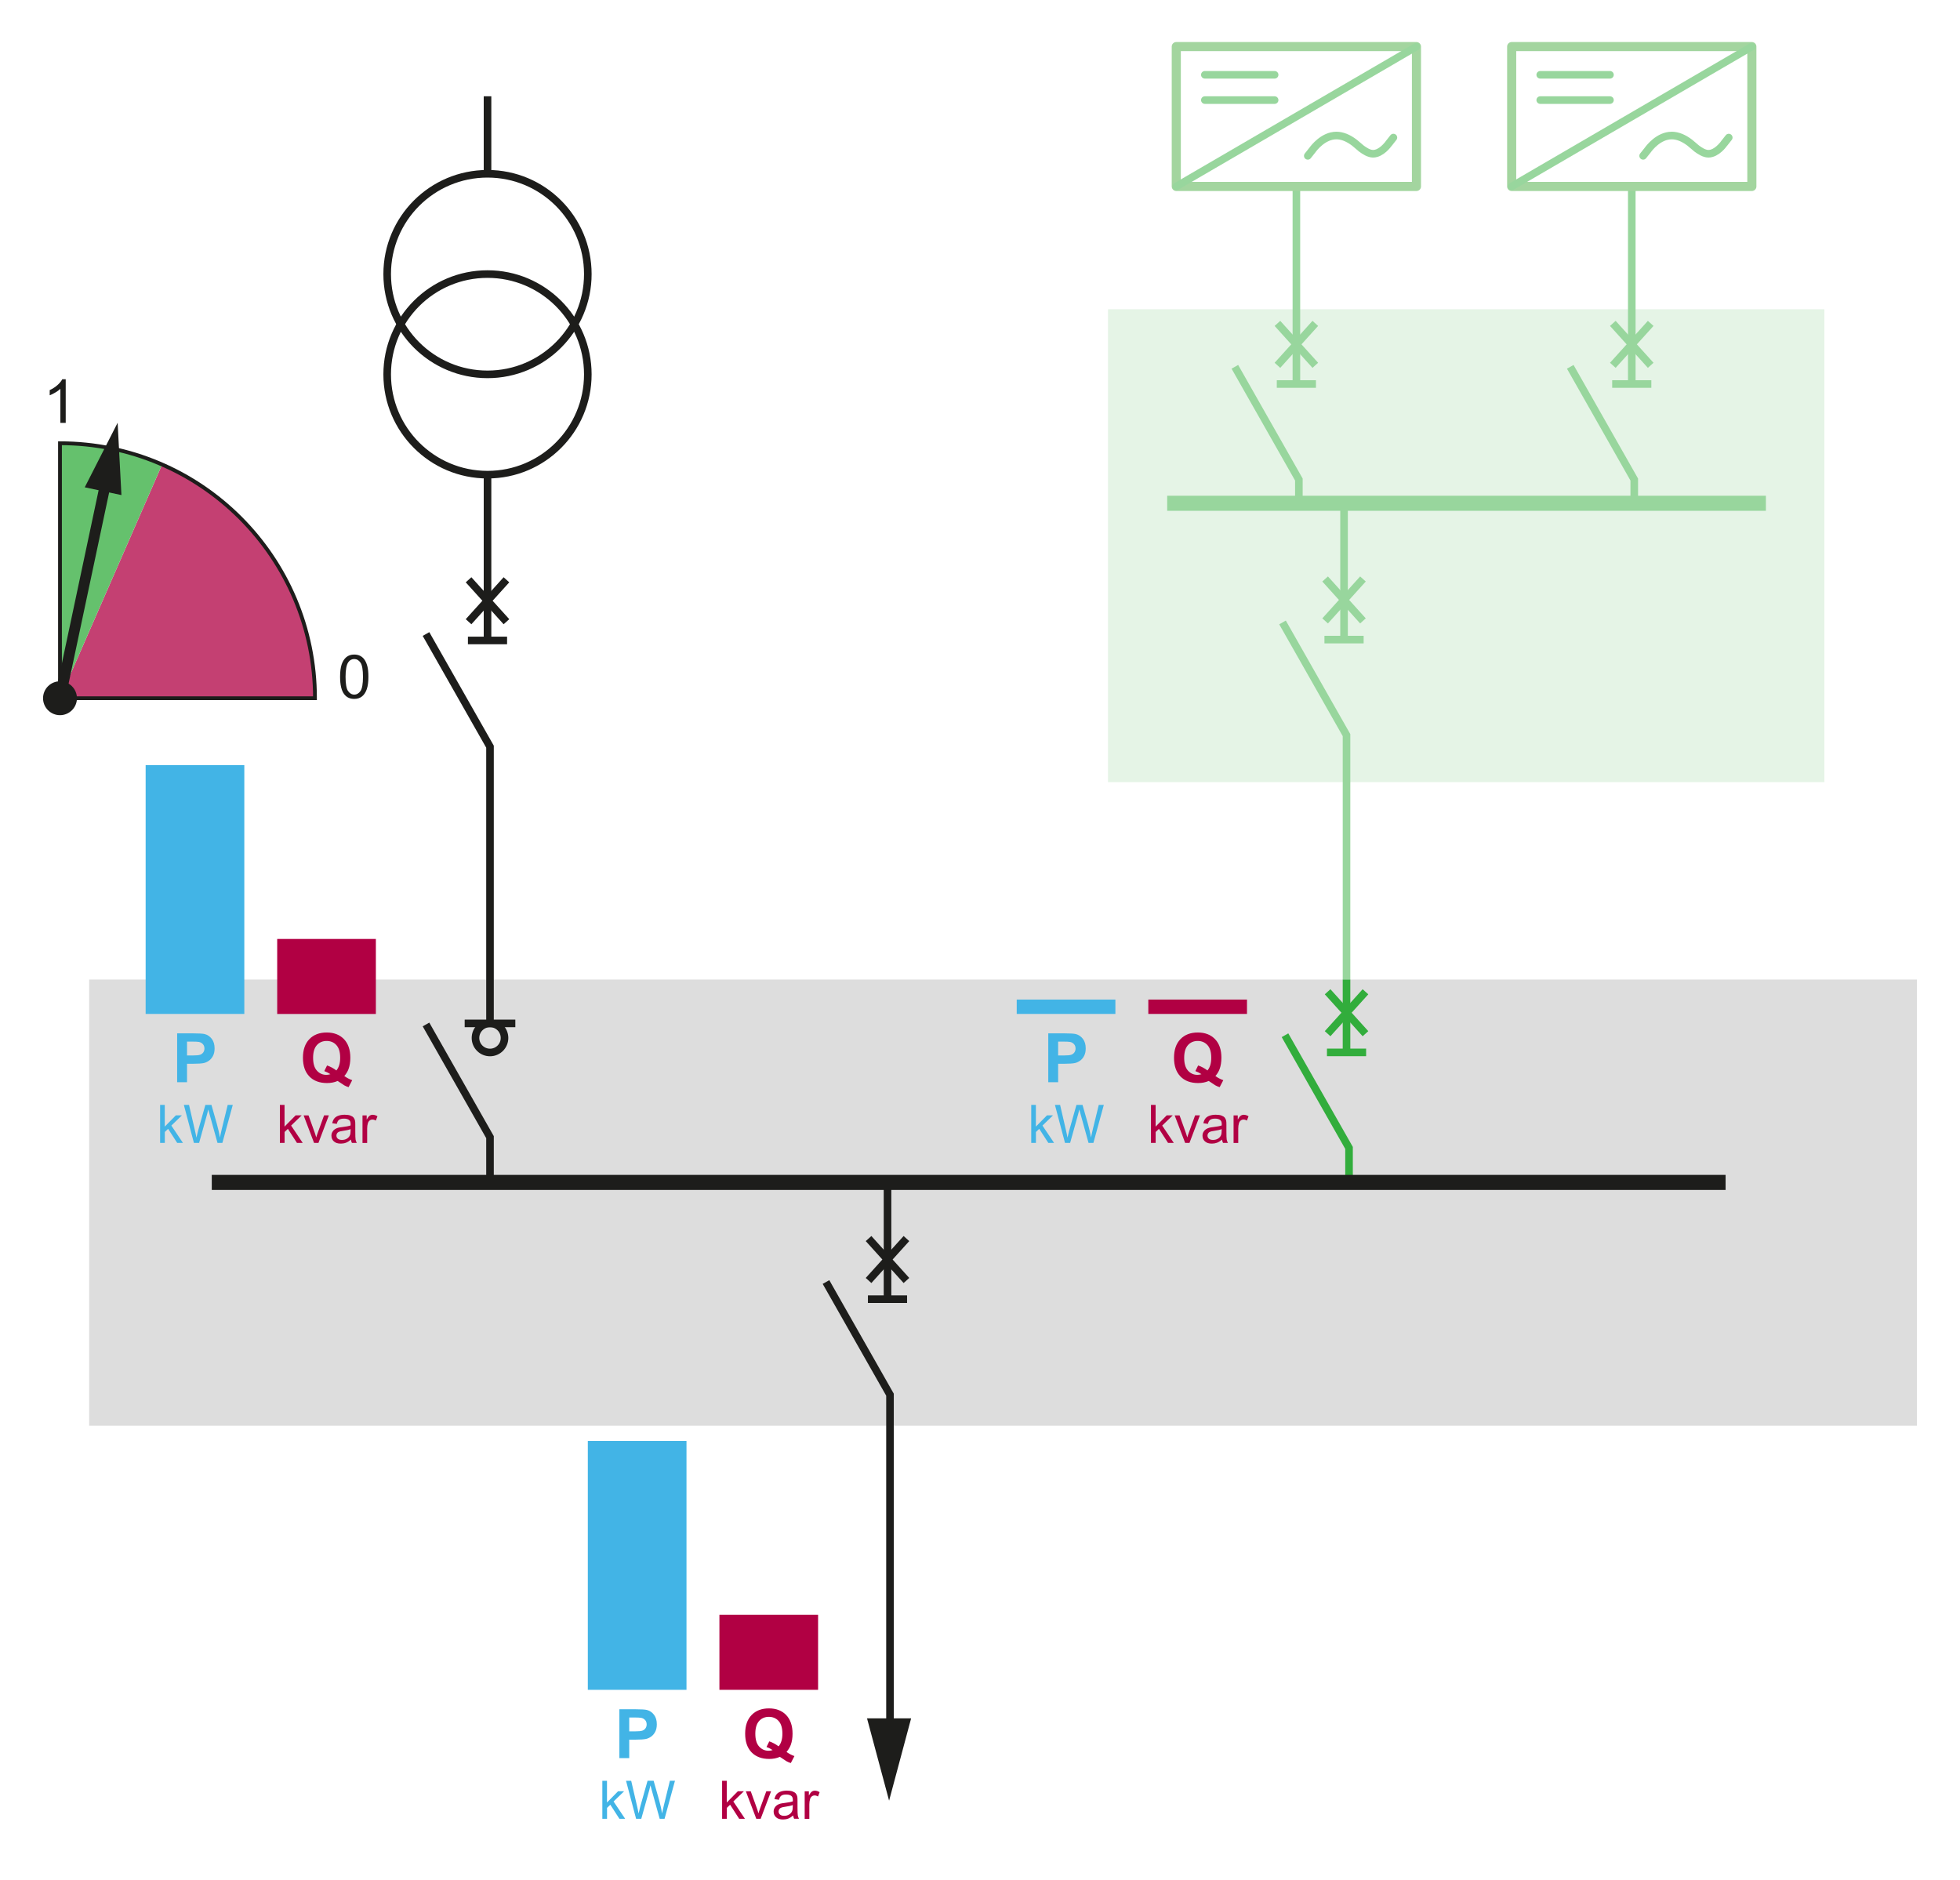 <?xml version="1.0" encoding="utf-8"?>
<!-- Generator: Adobe Illustrator 24.2.1, SVG Export Plug-In . SVG Version: 6.00 Build 0)  -->
<svg version="1.1" id="Calque_1" xmlns="http://www.w3.org/2000/svg" xmlns:xlink="http://www.w3.org/1999/xlink" x="0px" y="0px"
	 width="459.04px" height="440.34px" viewBox="0 0 459.04 440.34" style="enable-background:new 0 0 459.04 440.34;"
	 xml:space="preserve">
<style type="text/css">
	.st0{fill:#DDDDDD;}
	.st1{fill:none;stroke:#1D1D1B;stroke-width:1.778;}
	.st2{fill:#1D1D1B;}
	.st3{fill:none;stroke:#1D1D1B;stroke-width:1.778;stroke-miterlimit:3.864;}
	.st4{fill:none;stroke:#32AD3C;stroke-width:1.778;}
	.st5{fill:none;stroke:#1D1D1B;stroke-width:3.528;}
	.st6{opacity:0.5;}
	.st7{fill:#CCEACE;}
	.st8{fill:none;stroke:#32AD3C;stroke-width:1.778;stroke-miterlimit:3.864;}
	.st9{fill:none;stroke:#32AD3C;stroke-width:3.528;stroke-miterlimit:3.864;}
	.st10{fill:none;stroke:#47AC40;stroke-width:2.133;stroke-linecap:round;stroke-linejoin:round;}
	.st11{fill:none;stroke:#32AD3C;stroke-width:1.78;stroke-linecap:round;stroke-linejoin:round;}
	.st12{fill:#C44072;}
	.st13{fill:#65C16D;}
	.st14{fill:none;stroke:#1D1D1B;stroke-width:0.889;}
	.st15{fill:none;stroke:#1D1D1B;stroke-width:2.52;}
	.st16{fill:#42B4E6;}
	.st17{fill:#B10043;}
</style>
<g>
	<rect x="20.88" y="229.42" class="st0" width="428.08" height="104.5"/>
	<g>
		<g>
			<polyline class="st1" points="208.44,405.98 208.44,326.65 193.45,300.26 			"/>
			<g>
				<polygon class="st2" points="213.39,402.45 208.23,421.73 203.06,402.45 				"/>
			</g>
		</g>
	</g>
	<g>
		<line class="st1" x1="203.42" y1="299.9" x2="212.29" y2="290.08"/>
		<line class="st1" x1="203.42" y1="290.08" x2="212.29" y2="299.9"/>
	</g>
	<line class="st3" x1="207.86" y1="304.28" x2="207.86" y2="276.93"/>
	<polyline class="st1" points="114.76,239.69 114.76,174.88 99.77,148.49 	"/>
	<g>
		<line class="st1" x1="109.74" y1="145.61" x2="118.61" y2="135.79"/>
		<line class="st1" x1="109.74" y1="135.79" x2="118.61" y2="145.61"/>
	</g>
	<line class="st3" x1="114.18" y1="150" x2="114.18" y2="111.18"/>
	<line class="st3" x1="114.18" y1="40.7" x2="114.18" y2="22.55"/>
	<path class="st1" d="M118.16,243.1c0,1.88-1.52,3.4-3.4,3.4s-3.4-1.52-3.4-3.4c0-1.88,1.52-3.41,3.4-3.41
		S118.16,241.22,118.16,243.1z"/>
	<line class="st4" x1="315.36" y1="246.48" x2="315.36" y2="229.42"/>
	<polyline class="st4" points="315.95,276.93 315.95,268.85 300.95,242.46 	"/>
	<polyline class="st1" points="114.76,276.93 114.76,266.33 99.77,239.94 	"/>
	<g>
		<line class="st4" x1="310.93" y1="242.1" x2="319.8" y2="232.28"/>
		<line class="st4" x1="310.93" y1="232.28" x2="319.8" y2="242.1"/>
	</g>
	<line class="st5" x1="49.6" y1="276.93" x2="404.14" y2="276.93"/>
	<path class="st3" d="M137.67,87.68c0,12.97-10.52,23.49-23.49,23.49c-12.98,0-23.5-10.52-23.5-23.49
		c0-12.98,10.52-23.49,23.5-23.49C127.15,64.19,137.67,74.71,137.67,87.68z"/>
	<path class="st3" d="M137.67,64.19c0,12.97-10.52,23.49-23.49,23.49c-12.98,0-23.5-10.52-23.5-23.49
		c0-12.98,10.52-23.49,23.5-23.49C127.15,40.7,137.67,51.21,137.67,64.19z"/>
	<line class="st1" x1="109.59" y1="150" x2="118.76" y2="150"/>
	<line class="st1" x1="108.83" y1="239.69" x2="120.69" y2="239.69"/>
	<line class="st1" x1="203.27" y1="304.28" x2="212.44" y2="304.28"/>
	<line class="st4" x1="310.78" y1="246.48" x2="319.95" y2="246.48"/>
	<g class="st6">
		<rect x="259.5" y="72.43" class="st7" width="167.78" height="110.76"/>
		<polyline class="st4" points="315.36,229.42 315.36,172.17 300.37,145.78 		"/>
		<g>
			<line class="st4" x1="310.35" y1="145.42" x2="319.21" y2="135.6"/>
			<line class="st4" x1="310.35" y1="135.6" x2="319.21" y2="145.42"/>
		</g>
		<line class="st8" x1="314.78" y1="149.8" x2="314.78" y2="117.87"/>
		<line class="st4" x1="303.62" y1="89.94" x2="303.62" y2="43.67"/>
		<polyline class="st4" points="304.2,117.87 304.2,112.31 289.21,85.91 		"/>
		<g>
			<line class="st4" x1="299.18" y1="85.56" x2="308.05" y2="75.74"/>
			<line class="st4" x1="299.18" y1="75.74" x2="308.05" y2="85.56"/>
		</g>
		<line class="st4" x1="382.17" y1="89.94" x2="382.17" y2="43.67"/>
		<polyline class="st4" points="382.75,117.87 382.75,112.31 367.76,85.91 		"/>
		<g>
			<line class="st4" x1="377.73" y1="85.56" x2="386.6" y2="75.74"/>
			<line class="st4" x1="377.73" y1="75.74" x2="386.6" y2="85.56"/>
		</g>
		<line class="st9" x1="273.36" y1="117.87" x2="413.58" y2="117.87"/>
		<g>
			<rect x="275.49" y="10.91" class="st10" width="56.25" height="32.76"/>
			<line class="st11" x1="331.74" y1="10.91" x2="275.49" y2="43.67"/>
			<line class="st11" x1="282.18" y1="17.52" x2="298.52" y2="17.52"/>
			<line class="st11" x1="282.18" y1="23.44" x2="298.52" y2="23.44"/>
			<path class="st11" d="M326.34,32.22l-1.11,1.41c-0.02,0.03-0.04,0.05-0.07,0.08c-0.01,0.02-1.63,2.3-3.58,2.3
				c-0.99,0-2.04-0.7-2.75-1.23l-1.56-1.32c-0.02-0.01-0.03-0.03-0.05-0.04c-1.47-1.12-2.89-1.68-4.23-1.68
				c-3.08,0-5.3,2.95-5.61,3.39l-1.09,1.37"/>
		</g>
		<g>
			<rect x="354.04" y="10.91" class="st10" width="56.25" height="32.76"/>
			<line class="st11" x1="410.29" y1="10.91" x2="354.04" y2="43.67"/>
			<line class="st11" x1="360.73" y1="17.52" x2="377.06" y2="17.52"/>
			<line class="st11" x1="360.73" y1="23.44" x2="377.06" y2="23.44"/>
			<path class="st11" d="M404.88,32.22l-1.11,1.41c-0.02,0.03-0.04,0.05-0.07,0.08c-0.01,0.02-1.63,2.3-3.58,2.3
				c-0.99,0-2.04-0.7-2.75-1.23l-1.56-1.32c-0.02-0.01-0.03-0.03-0.05-0.04c-1.47-1.12-2.89-1.68-4.23-1.68
				c-3.08,0-5.3,2.95-5.61,3.39l-1.09,1.37"/>
		</g>
		<line class="st4" x1="310.19" y1="149.8" x2="319.37" y2="149.8"/>
		<line class="st4" x1="299.03" y1="89.94" x2="308.2" y2="89.94"/>
		<line class="st4" x1="377.58" y1="89.94" x2="386.75" y2="89.94"/>
	</g>
	<g>
		<path class="st12" d="M73.76,163.53H14.05l23.91-54.72C59.04,118.02,73.76,139.05,73.76,163.53z"/>
		<path class="st13" d="M37.96,108.81l-23.91,54.72v-59.72C22.54,103.82,30.64,105.59,37.96,108.81z"/>
		<path class="st14" d="M73.77,163.53c0-32.98-26.74-59.72-59.72-59.72v59.72H73.77z"/>
		<g>
			<path class="st2" d="M79.65,158.51c0-1.2,0.12-2.17,0.37-2.91c0.25-0.73,0.62-1.3,1.1-1.7c0.49-0.4,1.1-0.6,1.84-0.6
				c0.55,0,1.03,0.11,1.44,0.33c0.41,0.22,0.75,0.54,1.02,0.95s0.48,0.92,0.63,1.51c0.15,0.6,0.23,1.4,0.23,2.41
				c0,1.19-0.12,2.16-0.37,2.89c-0.25,0.73-0.61,1.3-1.1,1.7c-0.49,0.4-1.1,0.6-1.85,0.6c-0.98,0-1.75-0.35-2.31-1.06
				C79.98,161.8,79.65,160.42,79.65,158.51z M80.93,158.51c0,1.67,0.2,2.78,0.59,3.34c0.39,0.55,0.87,0.83,1.45,0.83
				s1.06-0.28,1.45-0.83c0.39-0.56,0.59-1.67,0.59-3.33c0-1.68-0.2-2.79-0.59-3.34c-0.39-0.55-0.88-0.83-1.46-0.83
				c-0.57,0-1.03,0.24-1.38,0.73C81.15,155.69,80.93,156.84,80.93,158.51z"/>
		</g>
		<g>
			<path class="st2" d="M15.39,99.04h-1.25v-7.97c-0.3,0.29-0.7,0.57-1.18,0.86c-0.49,0.29-0.93,0.5-1.32,0.65v-1.21
				c0.7-0.33,1.31-0.73,1.83-1.19c0.52-0.47,0.89-0.92,1.11-1.36h0.81V99.04z"/>
		</g>
		<path class="st2" d="M18.02,163.53c0,2.19-1.78,3.97-3.97,3.97c-2.19,0-3.97-1.78-3.97-3.97c0-2.19,1.78-3.97,3.97-3.97
			C16.24,159.56,18.02,161.34,18.02,163.53z"/>
		<g>
			<g>
				<line class="st15" x1="14.05" y1="163.53" x2="24.95" y2="112.15"/>
				<g>
					<polygon class="st2" points="28.44,115.95 27.55,99.01 19.85,114.13 					"/>
				</g>
			</g>
		</g>
	</g>
	<g>
		<rect x="34.11" y="179.19" class="st16" width="23.11" height="58.28"/>
		<rect x="64.92" y="219.91" class="st17" width="23.11" height="17.57"/>
		<g>
			<path class="st16" d="M41.49,253.47v-11.45h3.71c1.41,0,2.32,0.06,2.75,0.17c0.66,0.17,1.21,0.55,1.65,1.12
				c0.44,0.58,0.66,1.32,0.66,2.23c0,0.7-0.13,1.29-0.38,1.77c-0.26,0.48-0.58,0.86-0.97,1.13c-0.39,0.27-0.79,0.45-1.2,0.54
				c-0.55,0.11-1.35,0.16-2.4,0.16H43.8v4.32H41.49z M43.8,243.95v3.25h1.27c0.91,0,1.52-0.06,1.83-0.18
				c0.31-0.12,0.55-0.31,0.72-0.56c0.17-0.25,0.26-0.55,0.26-0.89c0-0.42-0.12-0.76-0.37-1.03c-0.25-0.27-0.55-0.44-0.93-0.51
				c-0.28-0.05-0.83-0.08-1.66-0.08H43.8z"/>
			<path class="st16" d="M37.5,267.69v-8.91h1.09v5.08l2.59-2.63h1.42l-2.47,2.39l2.72,4.06H41.5l-2.13-3.3l-0.77,0.74v2.56H37.5z"
				/>
			<path class="st16" d="M45.42,267.69l-2.36-8.91h1.21l1.35,5.84c0.15,0.61,0.27,1.22,0.38,1.82c0.23-0.95,0.36-1.5,0.4-1.65
				l1.7-6.02h1.42l1.28,4.51c0.32,1.12,0.55,2.17,0.69,3.15c0.11-0.56,0.26-1.21,0.44-1.94l1.4-5.72h1.19l-2.44,8.91h-1.14
				l-1.88-6.79c-0.16-0.57-0.25-0.92-0.28-1.04c-0.09,0.41-0.18,0.76-0.26,1.04l-1.89,6.79H45.42z"/>
		</g>
		<g>
			<path class="st17" d="M80.64,252.02c0.57,0.41,1.18,0.73,1.85,0.97l-0.85,1.63c-0.35-0.1-0.69-0.25-1.02-0.43
				c-0.07-0.04-0.59-0.38-1.54-1.02c-0.75,0.33-1.58,0.49-2.49,0.49c-1.76,0-3.14-0.52-4.14-1.55c-1-1.04-1.5-2.49-1.5-4.37
				c0-1.87,0.5-3.32,1.5-4.36s2.36-1.56,4.07-1.56c1.7,0,3.04,0.52,4.04,1.56c0.99,1.04,1.49,2.49,1.49,4.36
				c0,0.99-0.14,1.86-0.41,2.61C81.43,250.93,81.1,251.48,80.64,252.02z M78.78,250.71c0.3-0.35,0.52-0.77,0.67-1.27
				s0.22-1.06,0.22-1.7c0-1.32-0.29-2.31-0.88-2.96c-0.58-0.65-1.35-0.98-2.29-0.98c-0.94,0-1.71,0.33-2.29,0.98
				s-0.88,1.64-0.88,2.96c0,1.34,0.29,2.34,0.88,3s1.33,1,2.22,1c0.33,0,0.65-0.05,0.95-0.16c-0.47-0.31-0.95-0.55-1.43-0.72
				l0.65-1.32C77.36,249.8,78.09,250.19,78.78,250.71z"/>
			<path class="st17" d="M65.55,267.69v-8.91h1.09v5.08l2.59-2.63h1.42l-2.47,2.39l2.72,4.06h-1.35l-2.13-3.3l-0.77,0.74v2.56H65.55
				z"/>
			<path class="st17" d="M73.56,267.69l-2.45-6.45h1.15l1.39,3.86c0.15,0.42,0.29,0.85,0.41,1.3c0.1-0.34,0.23-0.75,0.41-1.23
				l1.43-3.94h1.12l-2.44,6.45H73.56z"/>
			<path class="st17" d="M82.2,266.9c-0.41,0.34-0.79,0.59-1.17,0.73c-0.37,0.14-0.78,0.21-1.21,0.21c-0.71,0-1.25-0.17-1.63-0.52
				c-0.38-0.35-0.57-0.79-0.57-1.33c0-0.32,0.07-0.6,0.22-0.87c0.14-0.26,0.33-0.47,0.56-0.63s0.5-0.28,0.79-0.36
				c0.21-0.06,0.54-0.11,0.97-0.16c0.88-0.11,1.53-0.23,1.95-0.38c0-0.15,0.01-0.25,0.01-0.29c0-0.45-0.1-0.76-0.31-0.94
				c-0.28-0.25-0.69-0.37-1.25-0.37c-0.51,0-0.89,0.09-1.14,0.27c-0.25,0.18-0.43,0.5-0.54,0.96l-1.07-0.15
				c0.1-0.46,0.26-0.83,0.48-1.11c0.22-0.28,0.54-0.5,0.97-0.65c0.42-0.15,0.91-0.23,1.46-0.23c0.55,0,1,0.06,1.34,0.19
				s0.6,0.29,0.76,0.49s0.28,0.44,0.34,0.74c0.04,0.19,0.05,0.52,0.05,1.01v1.46c0,1.02,0.02,1.66,0.07,1.93
				c0.05,0.27,0.14,0.53,0.28,0.77h-1.14C82.3,267.47,82.23,267.2,82.2,266.9z M82.11,264.45c-0.4,0.16-0.99,0.3-1.79,0.41
				c-0.45,0.06-0.77,0.14-0.95,0.22c-0.19,0.08-0.33,0.2-0.43,0.36c-0.1,0.16-0.15,0.33-0.15,0.52c0,0.29,0.11,0.53,0.33,0.73
				c0.22,0.19,0.54,0.29,0.97,0.29c0.42,0,0.8-0.09,1.12-0.28s0.57-0.44,0.72-0.76c0.12-0.25,0.18-0.61,0.18-1.09V264.45z"/>
			<path class="st17" d="M84.9,267.69v-6.45h0.98v0.98c0.25-0.46,0.48-0.76,0.7-0.91c0.21-0.15,0.45-0.22,0.7-0.22
				c0.37,0,0.74,0.12,1.12,0.35l-0.38,1.01c-0.27-0.16-0.53-0.24-0.8-0.24c-0.24,0-0.45,0.07-0.64,0.22s-0.33,0.34-0.41,0.6
				c-0.12,0.39-0.18,0.81-0.18,1.28v3.38H84.9z"/>
		</g>
	</g>
	<g>
		<rect x="137.67" y="337.49" class="st16" width="23.11" height="58.28"/>
		<rect x="168.49" y="378.2" class="st17" width="23.11" height="17.57"/>
		<g>
			<path class="st16" d="M145.06,411.77v-11.45h3.71c1.41,0,2.32,0.06,2.75,0.17c0.66,0.17,1.21,0.55,1.65,1.12
				c0.44,0.58,0.66,1.32,0.66,2.23c0,0.7-0.13,1.29-0.38,1.77c-0.26,0.48-0.58,0.86-0.97,1.13c-0.39,0.27-0.79,0.45-1.2,0.54
				c-0.55,0.11-1.35,0.16-2.4,0.16h-1.51v4.32H145.06z M147.37,402.25v3.25h1.27c0.91,0,1.52-0.06,1.83-0.18
				c0.31-0.12,0.55-0.31,0.72-0.56c0.17-0.25,0.26-0.55,0.26-0.89c0-0.42-0.12-0.76-0.37-1.03c-0.25-0.27-0.55-0.44-0.93-0.51
				c-0.28-0.05-0.83-0.08-1.66-0.08H147.37z"/>
			<path class="st16" d="M141.07,425.99v-8.91h1.09v5.08l2.59-2.63h1.42l-2.47,2.39l2.72,4.06h-1.35l-2.13-3.3l-0.77,0.74v2.56
				H141.07z"/>
			<path class="st16" d="M148.98,425.99l-2.36-8.91h1.21l1.35,5.84c0.15,0.61,0.27,1.22,0.38,1.82c0.23-0.95,0.36-1.5,0.4-1.65
				l1.7-6.02h1.42l1.28,4.51c0.32,1.12,0.55,2.17,0.69,3.15c0.11-0.56,0.26-1.21,0.44-1.94l1.4-5.72h1.19l-2.44,8.91h-1.14
				l-1.88-6.79c-0.16-0.57-0.25-0.92-0.28-1.04c-0.09,0.41-0.18,0.76-0.26,1.04l-1.89,6.79H148.98z"/>
		</g>
		<g>
			<path class="st17" d="M184.21,410.32c0.57,0.41,1.18,0.73,1.85,0.97l-0.85,1.63c-0.35-0.1-0.69-0.25-1.02-0.43
				c-0.07-0.04-0.59-0.38-1.54-1.02c-0.75,0.33-1.58,0.49-2.49,0.49c-1.76,0-3.14-0.52-4.14-1.55c-1-1.04-1.5-2.49-1.5-4.37
				c0-1.87,0.5-3.32,1.5-4.36s2.36-1.56,4.07-1.56c1.7,0,3.04,0.52,4.04,1.56c0.99,1.04,1.49,2.49,1.49,4.36
				c0,0.99-0.14,1.86-0.41,2.61C185,409.22,184.66,409.78,184.21,410.32z M182.35,409.01c0.3-0.35,0.52-0.77,0.67-1.27
				s0.22-1.06,0.22-1.7c0-1.32-0.29-2.31-0.88-2.96c-0.58-0.65-1.35-0.98-2.29-0.98c-0.94,0-1.71,0.33-2.29,0.98
				s-0.88,1.64-0.88,2.96c0,1.34,0.29,2.34,0.88,3s1.33,1,2.22,1c0.33,0,0.65-0.05,0.95-0.16c-0.47-0.31-0.95-0.55-1.43-0.72
				l0.65-1.32C180.93,408.1,181.65,408.49,182.35,409.01z"/>
			<path class="st17" d="M169.12,425.99v-8.91h1.09v5.08l2.59-2.63h1.42l-2.47,2.39l2.72,4.06h-1.35l-2.13-3.3l-0.77,0.74v2.56
				H169.12z"/>
			<path class="st17" d="M177.13,425.99l-2.45-6.45h1.15l1.39,3.86c0.15,0.42,0.29,0.85,0.41,1.3c0.1-0.34,0.23-0.75,0.41-1.23
				l1.43-3.94h1.12l-2.44,6.45H177.13z"/>
			<path class="st17" d="M185.77,425.2c-0.41,0.34-0.79,0.59-1.17,0.73c-0.37,0.14-0.78,0.21-1.21,0.21c-0.71,0-1.25-0.17-1.63-0.52
				c-0.38-0.35-0.57-0.79-0.57-1.33c0-0.32,0.07-0.6,0.22-0.87c0.14-0.26,0.33-0.47,0.56-0.63s0.5-0.28,0.79-0.36
				c0.21-0.06,0.54-0.11,0.97-0.16c0.88-0.11,1.53-0.23,1.95-0.38c0-0.15,0.01-0.25,0.01-0.29c0-0.45-0.1-0.76-0.31-0.94
				c-0.28-0.25-0.69-0.37-1.25-0.37c-0.51,0-0.89,0.09-1.14,0.27c-0.25,0.18-0.43,0.5-0.54,0.96l-1.07-0.15
				c0.1-0.46,0.26-0.83,0.48-1.11c0.22-0.28,0.54-0.5,0.97-0.65c0.42-0.15,0.91-0.23,1.46-0.23c0.55,0,1,0.06,1.34,0.19
				s0.6,0.29,0.76,0.49s0.28,0.44,0.34,0.74c0.04,0.19,0.05,0.52,0.05,1.01v1.46c0,1.02,0.02,1.66,0.07,1.93
				c0.05,0.27,0.14,0.53,0.28,0.77h-1.14C185.87,425.76,185.8,425.5,185.77,425.2z M185.67,422.75c-0.4,0.16-0.99,0.3-1.79,0.41
				c-0.45,0.06-0.77,0.14-0.95,0.22c-0.19,0.08-0.33,0.2-0.43,0.36c-0.1,0.16-0.15,0.33-0.15,0.52c0,0.29,0.11,0.53,0.33,0.73
				c0.22,0.19,0.54,0.29,0.97,0.29c0.42,0,0.8-0.09,1.12-0.28s0.57-0.44,0.72-0.76c0.12-0.25,0.18-0.61,0.18-1.09V422.75z"/>
			<path class="st17" d="M188.46,425.99v-6.45h0.98v0.98c0.25-0.46,0.48-0.76,0.7-0.91c0.21-0.15,0.45-0.22,0.7-0.22
				c0.37,0,0.74,0.12,1.12,0.35l-0.38,1.01c-0.27-0.16-0.53-0.24-0.8-0.24c-0.24,0-0.45,0.07-0.64,0.22s-0.33,0.34-0.41,0.6
				c-0.12,0.39-0.18,0.81-0.18,1.28v3.38H188.46z"/>
		</g>
	</g>
	<g>
		<rect x="238.12" y="234.11" class="st16" width="23.11" height="3.36"/>
		<rect x="268.94" y="234.11" class="st17" width="23.11" height="3.36"/>
		<g>
			<path class="st16" d="M245.51,253.47v-11.45h3.71c1.41,0,2.32,0.06,2.75,0.17c0.66,0.17,1.21,0.55,1.65,1.12s0.66,1.32,0.66,2.23
				c0,0.7-0.13,1.29-0.38,1.77s-0.58,0.86-0.97,1.13s-0.79,0.45-1.2,0.54c-0.55,0.11-1.35,0.16-2.4,0.16h-1.51v4.32H245.51z
				 M247.82,243.95v3.25h1.27c0.91,0,1.52-0.06,1.83-0.18s0.55-0.31,0.72-0.56s0.26-0.55,0.26-0.89c0-0.42-0.12-0.76-0.37-1.03
				s-0.55-0.44-0.93-0.51c-0.28-0.05-0.83-0.08-1.66-0.08H247.82z"/>
			<path class="st16" d="M241.52,267.69v-8.91h1.09v5.08l2.59-2.63h1.42l-2.47,2.39l2.72,4.06h-1.35l-2.13-3.3l-0.77,0.74v2.56
				H241.52z"/>
			<path class="st16" d="M249.43,267.69l-2.36-8.91h1.21l1.35,5.84c0.15,0.61,0.27,1.22,0.38,1.82c0.23-0.95,0.36-1.5,0.4-1.65
				l1.7-6.02h1.42l1.28,4.51c0.32,1.12,0.55,2.17,0.69,3.15c0.11-0.56,0.26-1.21,0.44-1.94l1.4-5.72h1.18l-2.44,8.91h-1.14
				l-1.88-6.79c-0.16-0.57-0.25-0.92-0.28-1.04c-0.09,0.41-0.18,0.76-0.26,1.04l-1.89,6.79H249.43z"/>
		</g>
		<g>
			<path class="st17" d="M284.65,252.02c0.57,0.41,1.18,0.73,1.85,0.97l-0.85,1.63c-0.35-0.1-0.69-0.25-1.02-0.43
				c-0.07-0.04-0.59-0.38-1.54-1.02c-0.75,0.33-1.58,0.49-2.49,0.49c-1.76,0-3.14-0.52-4.14-1.55s-1.5-2.49-1.5-4.37
				c0-1.87,0.5-3.32,1.5-4.36s2.36-1.56,4.07-1.56c1.7,0,3.04,0.52,4.04,1.56s1.49,2.49,1.49,4.36c0,0.99-0.14,1.86-0.41,2.61
				C285.45,250.93,285.11,251.48,284.65,252.02z M282.79,250.71c0.3-0.35,0.52-0.77,0.67-1.27s0.22-1.06,0.22-1.7
				c0-1.32-0.29-2.31-0.88-2.96s-1.35-0.98-2.29-0.98s-1.71,0.33-2.29,0.98s-0.88,1.64-0.88,2.96c0,1.34,0.29,2.34,0.88,3
				s1.33,1,2.22,1c0.33,0,0.65-0.05,0.95-0.16c-0.47-0.31-0.95-0.55-1.43-0.72l0.65-1.32C281.38,249.8,282.1,250.19,282.79,250.71z"
				/>
			<path class="st17" d="M269.56,267.69v-8.91h1.09v5.08l2.59-2.63h1.42l-2.47,2.39l2.72,4.06h-1.35l-2.13-3.3l-0.77,0.74v2.56
				H269.56z"/>
			<path class="st17" d="M277.57,267.69l-2.46-6.45h1.15l1.39,3.86c0.15,0.42,0.29,0.85,0.41,1.3c0.1-0.34,0.23-0.75,0.41-1.23
				l1.43-3.94h1.12l-2.44,6.45H277.57z"/>
			<path class="st17" d="M286.21,266.9c-0.41,0.34-0.79,0.59-1.17,0.73c-0.38,0.14-0.78,0.21-1.21,0.21c-0.71,0-1.25-0.17-1.63-0.52
				c-0.38-0.35-0.57-0.79-0.57-1.33c0-0.32,0.07-0.6,0.22-0.87c0.14-0.26,0.33-0.47,0.57-0.63c0.23-0.16,0.5-0.28,0.79-0.36
				c0.21-0.06,0.54-0.11,0.97-0.16c0.88-0.11,1.53-0.23,1.95-0.38c0-0.15,0.01-0.25,0.01-0.29c0-0.45-0.1-0.76-0.31-0.94
				c-0.28-0.25-0.7-0.37-1.25-0.37c-0.51,0-0.89,0.09-1.14,0.27c-0.25,0.18-0.43,0.5-0.54,0.96l-1.07-0.15
				c0.1-0.46,0.26-0.83,0.48-1.11s0.54-0.5,0.97-0.65c0.42-0.15,0.91-0.23,1.46-0.23c0.55,0,1,0.06,1.34,0.19
				c0.34,0.13,0.6,0.29,0.76,0.49s0.28,0.44,0.34,0.74c0.04,0.19,0.05,0.52,0.05,1.01v1.46c0,1.02,0.02,1.66,0.07,1.93
				c0.05,0.27,0.14,0.53,0.28,0.77h-1.14C286.32,267.47,286.25,267.2,286.21,266.9z M286.12,264.45c-0.4,0.16-0.99,0.3-1.79,0.41
				c-0.45,0.06-0.77,0.14-0.95,0.22c-0.19,0.08-0.33,0.2-0.43,0.36c-0.1,0.16-0.15,0.33-0.15,0.52c0,0.29,0.11,0.53,0.33,0.73
				s0.54,0.29,0.97,0.29c0.42,0,0.8-0.09,1.12-0.28s0.57-0.44,0.72-0.76c0.12-0.25,0.18-0.61,0.18-1.09V264.45z"/>
			<path class="st17" d="M288.91,267.69v-6.45h0.98v0.98c0.25-0.46,0.48-0.76,0.7-0.91c0.21-0.15,0.45-0.22,0.7-0.22
				c0.37,0,0.74,0.12,1.12,0.35l-0.38,1.01c-0.27-0.16-0.54-0.24-0.8-0.24c-0.24,0-0.45,0.07-0.64,0.22s-0.33,0.34-0.41,0.6
				c-0.12,0.39-0.18,0.81-0.18,1.28v3.38H288.91z"/>
		</g>
	</g>
</g>
<g>
</g>
<g>
</g>
<g>
</g>
<g>
</g>
<g>
</g>
<g>
</g>
<g>
</g>
</svg>
